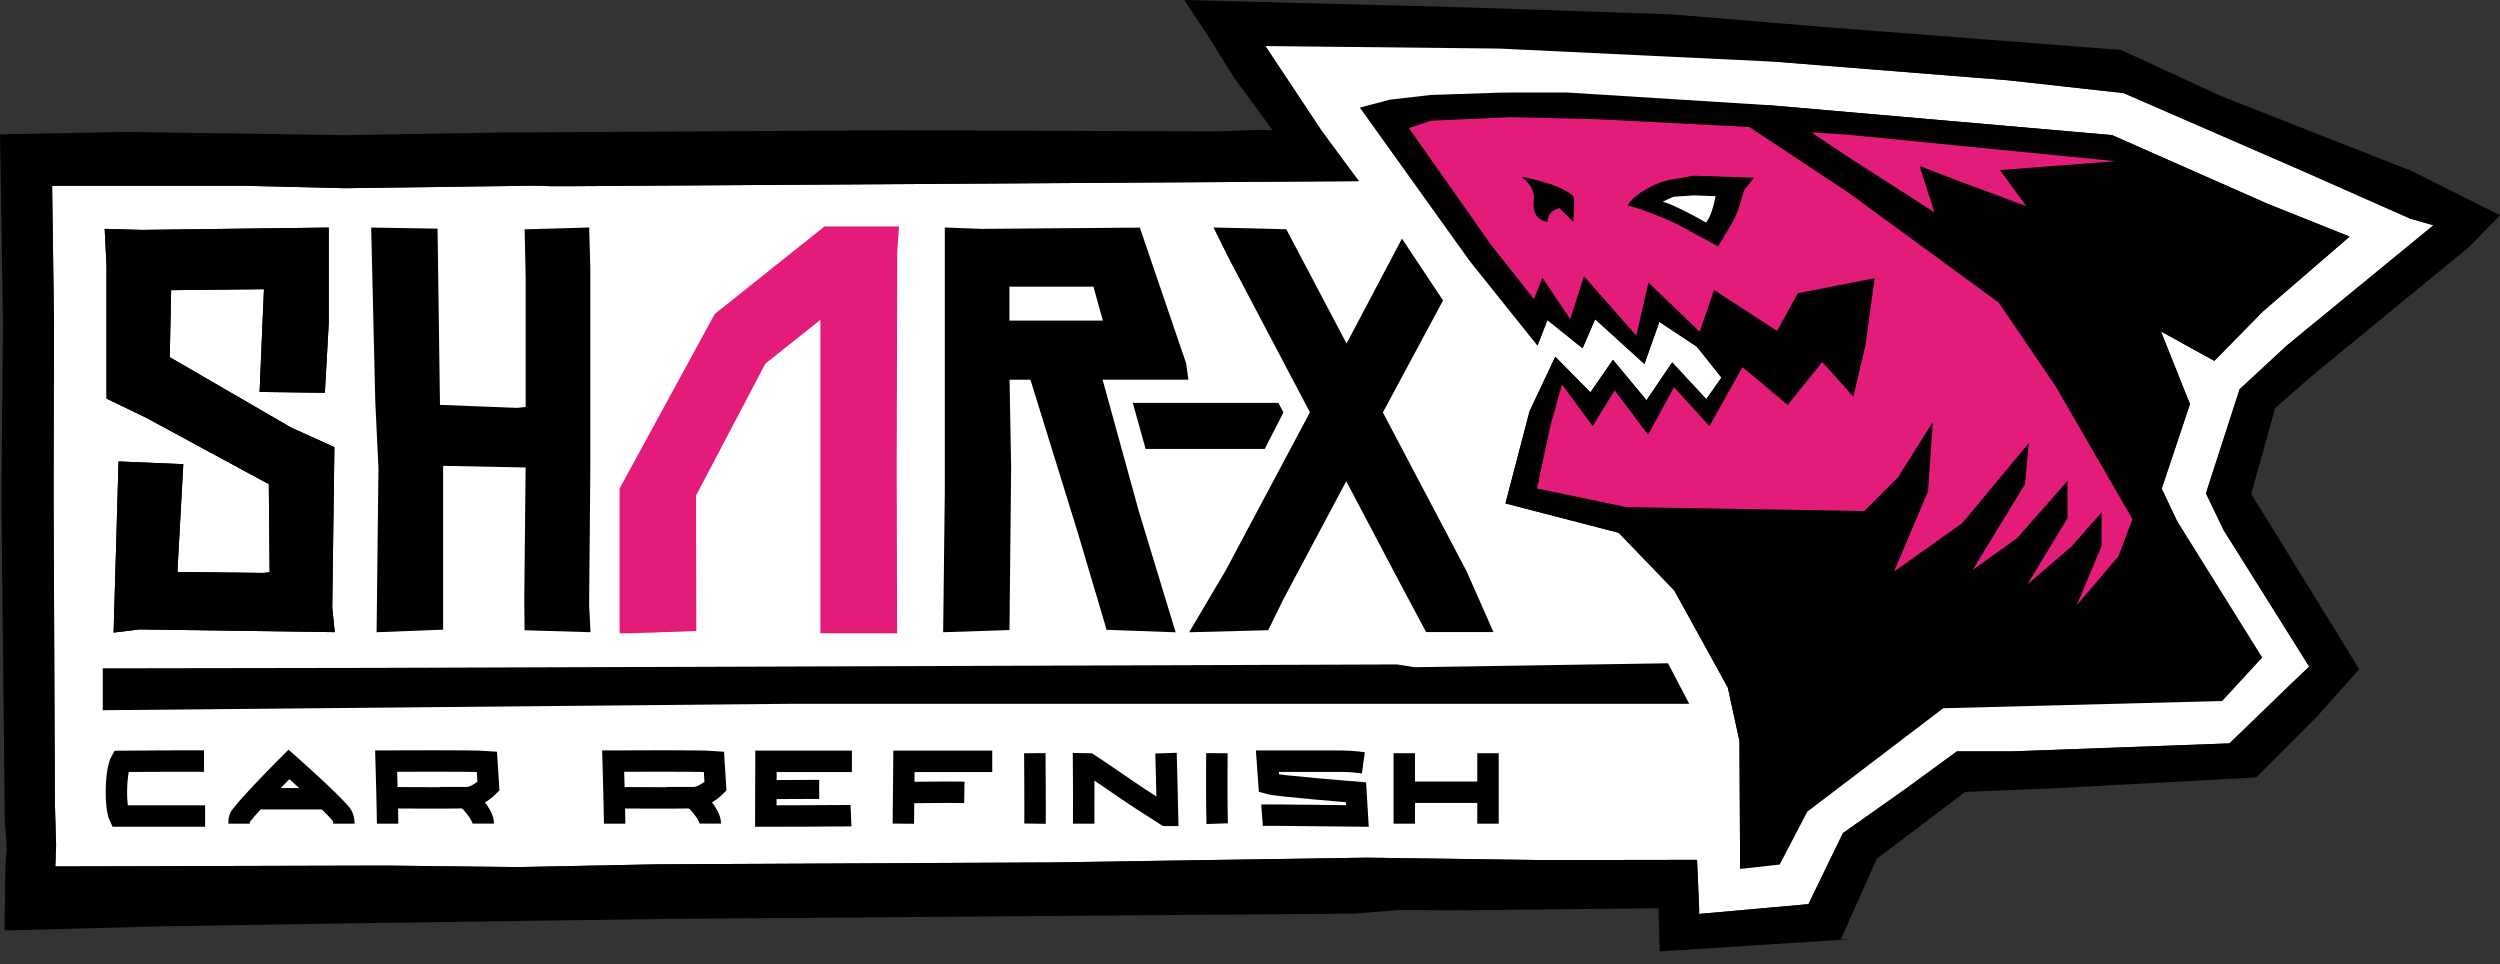 <svg xmlns="http://www.w3.org/2000/svg" width="140" height="54" viewBox="0 0 140 54" fill="none">
  <rect x="0" y="0" width="140" height="54" fill="#333333" stroke="none"/>
  <path d="M124.527 29.695L129.316 37.33L128.402 38.196L124.849 41.629L112.715 42.074H109.59L106.646 44.223L103.203 46.653L101.272 50.632L95.152 51.178V50.84L95.034 48.152L86.445 48.165L76.535 48.029L58.84 48.296L36.874 48.4L28.991 48.557L21.593 48.472L3.098 48.52L3.141 47.333L3.074 44.999L3 27.631L3.024 18.025L2.92 10.405H13.752L19.278 10.539L30.004 10.398L30.839 10.427H31.962L76.103 10.144L73.343 7.504L70.18 1.986H84.132L99.408 3.453L112.473 4.496L118.926 5.213L128.842 9.528L134.989 12.248L136.271 12.614L132.685 15.555L128.076 19.334L125.42 21.793L123.532 27.625L124.527 29.695Z" fill="white"/>
  <path d="M126.685 36.822L124.442 39.256L108.82 39.662L101.209 45.454L99.662 48.414L97.448 48.66L97.411 41.497L96.758 38.499L93.76 33.067L90.648 29.837L84.306 28.192L85.658 23.026L87.096 19.978L89.064 21.973L90.325 20.149L92.205 22.413L93.643 20.295L95.552 22.354L96.403 21.146L95.024 19.415L92.925 18.026L92.088 20.383L89.328 17.879L88.624 19.503L86.656 17.922L86.098 19.357L85.218 13.62L80.786 6.735L79.381 7.415H80.469L99.12 5.895L118.276 7.567L126.951 11.399L131.576 13.25L126.733 17.431L124.002 20.207L121.01 18.557L122.636 22.629L121.055 27.365L121.887 29.122L126.685 36.822Z" fill="black"/>
  <path d="M78.271 6.062L83.496 13.708L85.901 16.756L86.373 15.551L87.933 17.874L88.704 15.474L91.632 18.797L92.315 15.826L95.179 18.578L95.992 16.244L99.515 18.532L100.683 16.42L104.977 15.583L104.47 19.327L103.787 22.21L102.049 20.274L100.11 22.674L97.579 20.559L95.728 23.861L93.747 21.682L92.293 24.346L90.421 21.858L89.189 23.861L87.472 21.527L86.842 23.765L86.072 27.357L91.061 28.397L104.403 28.619L106.268 26.754L108.236 23.642L107.972 27.514L106.062 32.011L109.878 29.306L113.609 24.816L113.404 27.106L110.468 31.92L112.964 30.131L115.78 26.93V29.016L113.521 32.744L116.028 30.581L117.689 28.691V30.571L116.295 33.904L118.628 31.157L119.42 29.075L115.105 21.615L111.934 16.948L103.465 10.753L97.96 7.113L79.77 6.145L78.271 6.062Z" fill="#E31C79"/>
  <path d="M101.433 7.414L103.465 7.542L118.012 8.801L119.845 10.03L122.562 12.102L115.487 10.577L113.727 10.401L116.898 12.809L111.7 11.222L109.879 10.742L111.7 14.07L103.086 8.521L101.433 7.414Z" fill="#E31C79"/>
  <path d="M85.218 9.91C85.218 9.91 87.299 10.243 88.099 10.977C88.224 11.092 88.099 12.417 88.099 12.417L87.338 11.657C87.338 11.657 86.669 11.75 86.669 12.417C86.669 12.417 85.776 12.39 85.885 11.27C85.885 11.27 86.098 10.604 85.218 9.91Z" fill="black"/>
  <path d="M6.832 26.049L10.054 26.185L9.723 32.226L14.774 32.284L15.302 32.226L15.252 26.993L8.254 23.204L6.166 22.198V14.926L6.072 13.022L7.939 13.075L18.209 12.947V18.105L18.004 21.793L14.745 21.75L14.99 15.993L9.387 16.051L9.304 20.116L16.222 24.127L18.524 25.167L18.406 34.042L18.524 35.197L7.776 35.047L6.568 35.197L6.832 26.049Z" fill="black" stroke="black" stroke-width="0.4" stroke-miterlimit="10"/>
  <path d="M20.991 12.947L21.215 22.471L21.393 26.212L21.292 35.197L24.615 35.069V25.884L29.637 25.983L29.559 33.554L29.573 35.1L32.858 35.197L32.791 33.89L32.858 26.212V22.646V15.057L32.8 12.947L29.583 13.038L29.637 15.475V22.974L28.949 23.041L24.436 22.865V22.471L24.306 13.001L20.991 12.947Z" fill="black" stroke="black" stroke-width="0.4" stroke-miterlimit="10"/>
  <path d="M35.311 35.197H34.964V27.423L40.234 17.758L46.266 12.947H50.061L49.981 14.065L49.949 26.212L49.971 35.197H46.208V17.361L42.65 20.19L38.711 27.689L38.727 35.079L35.311 35.197Z" fill="#E31C79" stroke="#E31C79" stroke-width="0.533" stroke-miterlimit="10"/>
  <path d="M61.483 21.062H66.321L66.23 20.396L63.688 12.947L54.973 13.017L53.109 12.947V27.556L53.019 35.197L56.333 35.09L56.424 26.215L56.333 21.065H57.851L60.584 29.89L62.12 35.074L65.563 35.199L63.59 28.713L61.483 21.062ZM56.328 18.153V15.854H61.384L62.024 18.153H56.328Z" fill="black" stroke="black" stroke-width="0.4" stroke-miterlimit="10"/>
  <path d="M6.832 26.049L10.054 26.185L9.723 32.226L14.774 32.284L15.302 32.226L15.252 26.993L8.254 23.204L6.166 22.198V14.926L6.072 13.022L7.939 13.075L18.209 12.947V18.105L18.004 21.793L14.745 21.75L14.99 15.993L9.387 16.051L9.304 20.116L16.222 24.127L18.524 25.167L18.406 34.042L18.524 35.197L7.776 35.047L6.568 35.197L6.832 26.049Z" fill="black" stroke="black" stroke-width="0.4" stroke-miterlimit="10"/>
  <path d="M11.425 42.619C11.425 42.619 7.435 42.619 6.771 42.633C6.771 42.633 6.547 43.025 6.521 44.158C6.494 45.291 6.683 45.697 6.683 45.697C7.825 45.697 11.486 45.697 11.486 45.697" stroke="black" stroke-width="1.2" stroke-miterlimit="10"/>
  <path d="M13.393 46.125C13.393 45.97 13.366 45.864 13.491 45.696C14.062 44.928 16.182 42.805 16.182 42.805C16.182 42.805 18.484 44.837 19.105 45.599C19.26 45.789 19.26 46.127 19.26 46.127" stroke="black" stroke-width="1.2" stroke-miterlimit="10"/>
  <path d="M14.228 44.73C16.591 44.73 18.356 44.73 18.356 44.73" stroke="black" stroke-width="1.2" stroke-miterlimit="10" stroke-linejoin="round"/>
  <path d="M21.705 46.125C21.705 45.432 21.625 42.624 21.625 42.624C21.82 42.624 26.505 42.592 27.265 42.653L27.353 44.034C27.353 44.034 26.724 44.669 26.127 44.669C26.127 44.669 27.065 45.554 27.065 46.122" stroke="black" stroke-width="1.2" stroke-miterlimit="10"/>
  <path d="M21.659 44.672C21.659 44.672 24.942 44.696 26.126 44.672" stroke="black" stroke-width="1.2" stroke-miterlimit="10" stroke-linejoin="round"/>
  <path d="M34.419 46.125C34.419 45.432 34.339 42.624 34.339 42.624C34.533 42.624 39.219 42.592 39.979 42.653L40.067 44.034C40.067 44.034 39.438 44.669 38.84 44.669C38.84 44.669 39.779 45.554 39.779 46.122" stroke="black" stroke-width="1.2" stroke-miterlimit="10"/>
  <path d="M34.37 44.672C34.37 44.672 37.653 44.696 38.837 44.672" stroke="black" stroke-width="1.2" stroke-miterlimit="10" stroke-linejoin="round"/>
  <path d="M47.706 42.635C47.016 42.635 46.432 42.635 45.277 42.635C44.122 42.635 43.109 42.635 42.895 42.635L42.885 45.699C42.965 45.699 47.426 45.688 47.656 45.678" stroke="black" stroke-width="1.2" stroke-miterlimit="10"/>
  <path d="M45.875 44.205C43.256 44.21 43.6 44.216 42.64 44.232" stroke="black" stroke-width="1.067" stroke-miterlimit="10" stroke-linejoin="round"/>
  <path d="M50.587 46.126L50.622 42.635H55.566" stroke="black" stroke-width="1.2" stroke-miterlimit="10"/>
  <path d="M54.003 44.373C53.096 44.357 53.475 44.362 50.59 44.383" stroke="black" stroke-width="1.2" stroke-miterlimit="10" stroke-linejoin="round"/>
  <path d="M57.95 42.178C57.95 42.178 57.972 45.397 57.961 46.125" stroke="black" stroke-width="1.2" stroke-miterlimit="10" stroke-linejoin="round"/>
  <path d="M60.686 46.125C60.686 45.408 60.694 43.224 60.686 42.776L60.968 42.781C61.352 43.019 63.243 44.333 63.774 44.68C64.281 45.011 65.091 45.531 65.299 45.661H65.382C65.382 45.661 65.318 42.805 65.297 42.176" stroke="black" stroke-width="1.2" stroke-miterlimit="10"/>
  <path d="M68.145 42.178C68.145 42.178 68.127 45.157 68.161 46.125" stroke="black" stroke-width="1.2" stroke-miterlimit="10" stroke-linejoin="round"/>
  <path d="M76.349 42.718C76.349 42.718 75.688 42.627 75.157 42.627C74.626 42.627 71.506 42.627 70.975 42.627L71.063 43.88C71.562 44.022 75.933 44.366 75.933 44.366L76.013 45.699C75.696 45.699 71.042 45.627 70.674 45.654" stroke="black" stroke-width="1.2" stroke-miterlimit="10"/>
  <path d="M78.639 42.178C78.639 42.839 78.639 46.125 78.639 46.125" stroke="black" stroke-width="1.2" stroke-miterlimit="10" stroke-linejoin="round"/>
  <path d="M83.328 42.178C83.328 42.178 83.328 45.095 83.328 46.125" stroke="black" stroke-width="1.2" stroke-miterlimit="10" stroke-linejoin="round"/>
  <path d="M78.639 44.365C78.639 44.365 82.266 44.365 83.327 44.365" stroke="black" stroke-width="1.2" stroke-miterlimit="10" stroke-linejoin="round"/>
  <path d="M5.755 37.425V39.772L44.333 39.412H94.597L93.407 37.143L79.209 37.364L78.241 37.209L21.035 37.401L5.755 37.425Z" fill="black"/>
  <path d="M68.281 12.947L69.004 14.401L73.583 23.089L68.814 32.042L66.948 35.197L70.894 35.095L71.668 33.511L75.391 26.521L78.444 32.311L79.983 35.197H83.327L81.946 32.071L77.215 23.097L80.578 16.835L78.529 13.755L75.407 19.665L71.91 13.035L68.281 12.947Z" fill="black" stroke="black" stroke-width="0.4" stroke-miterlimit="10"/>
  <path d="M129.479 21.038L138.269 13.83L140 12.054L135.072 9.582L124.386 5.384L118.769 2.795L102.654 1.552L93.627 0.805L82.077 0.411L66.321 0L67.564 1.877L69.108 4.347L71.265 7.291L70.465 7.278L68.108 7.358L50.128 7.296L27.975 7.422L19.348 7.568L7.083 7.387L0 7.523L0.168 18.092L0.075 27.802L0.272 46.128L0.376 47.323L0.299 48.611L0.253 52.104L9.355 51.87L20.334 51.694L37.362 51.459L75.924 51.16L78.463 50.95L80.994 50.984L92.877 50.862L92.944 53.28L103.673 52.592H103.094L105.097 48.091L110.052 44.349L114.924 44.149L126.346 43.536L129.751 40.128L132.114 37.48L130.674 35.125L126.069 27.663L127.41 22.849L129.479 21.038ZM124.527 29.695L129.317 37.33L128.402 38.197L124.85 41.629L112.716 42.074H109.59L106.646 44.224L103.203 46.653L101.272 50.632L95.152 51.179V50.84L95.035 48.152L86.445 48.165L76.535 48.029L58.841 48.296L36.874 48.4L28.991 48.557L21.593 48.472L3.099 48.52L3.142 47.333L3.075 45L3 27.631L3.024 18.025L2.92 10.406H13.753L19.278 10.539L30.004 10.398L30.839 10.427H31.962L76.103 10.145L74.028 7.336L70.871 2.579L83.957 2.72L99.406 3.456L112.47 4.499L118.924 5.216L128.839 9.531L134.986 12.251L136.269 12.617L132.682 15.558L128.074 19.337L125.418 21.796L123.53 27.628L124.527 29.695Z" fill="black"/>
  <path d="M124.553 34.506L124.771 37.144L123.854 38.442L108.037 38.834L100.503 44.613L97.447 48.659L97.41 41.496L96.756 38.498L93.759 33.066L90.647 29.836L84.305 28.191L85.657 23.025L87.095 19.977L89.063 21.972L90.324 20.148L92.204 22.412L93.642 20.294L95.551 22.353L96.402 21.145L95.023 19.415L92.924 18.025L92.087 20.383L89.327 17.878L88.623 19.503L86.654 17.921L86.097 19.356L82.31 14.627L76.153 6.027L77.825 5.582L80.115 5.318L84.121 5.184L87.78 5.182L99.119 5.894L118.275 7.566L126.95 11.398L131.574 13.249L126.731 17.43L124.001 20.206L121.008 18.556L122.635 22.628L121.054 27.364L121.886 29.122L124.553 34.506Z" fill="black"/>
  <path d="M78.897 7.174L83.495 13.708L85.9 16.756L86.373 15.55L87.933 17.873L88.703 15.473L91.632 18.796L92.314 15.825L95.178 18.577L95.992 16.244L99.515 18.532L100.683 16.42L104.976 15.582L104.47 19.327L103.787 22.209L102.048 20.273L100.109 22.674L97.579 20.559L95.728 23.86L93.746 21.681L92.293 24.346L90.421 21.857L89.189 23.86L87.471 21.527L86.842 23.764L86.071 27.356L91.061 28.396L104.403 28.618L106.267 26.754L108.235 23.642L107.971 27.514L106.062 32.01L109.878 29.306L113.609 24.815L113.403 27.106L110.467 31.919L112.963 30.13L115.78 26.93V29.015L113.521 32.743L116.028 30.581L117.689 28.69V30.57L116.294 33.903L118.628 31.157L119.42 29.074L115.105 21.615L111.934 16.948L103.464 10.753L97.96 7.113L89.495 6.678L84.578 6.561L80.116 6.763L78.897 7.174Z" fill="#E31C79"/>
  <path d="M101.432 7.414L103.464 7.542L118.473 9.025L111.995 9.524L113.47 11.54L109.606 10.11L107.494 9.289L108.331 11.9L103.086 8.521L101.432 7.414Z" fill="#E31C79"/>
  <path d="M85.218 9.91C85.218 9.91 87.298 10.243 88.098 10.977C88.223 11.092 88.098 12.417 88.098 12.417L87.338 11.657C87.338 11.657 86.668 11.75 86.668 12.417C86.668 12.417 85.775 12.39 85.885 11.27C85.885 11.27 86.098 10.604 85.218 9.91Z" fill="black"/>
  <path d="M91.148 11.504C92.028 11.701 93.812 12.496 93.812 12.496L96.213 13.795L96.93 12.603C97.141 12.253 97.303 11.88 97.421 11.491L97.666 10.659L98.218 9.952L94.834 9.84L93.527 10.066C93.146 10.146 92.775 10.277 92.431 10.461C91.975 10.699 91.399 11.069 91.148 11.504Z" fill="black"/>
  <path d="M95.533 12.461C95.533 12.461 94.613 11.923 93.696 11.512C93.421 11.389 93.117 11.293 93.117 11.293L93.704 11.019L94.859 10.941L96.069 10.987C96.069 10.987 95.888 12.083 95.533 12.461Z" fill="white"/>
  <path d="M63.436 22.561H71.591L71.871 23.097L70.825 25.142H64.156L63.436 22.561Z" fill="black"/>
</svg>